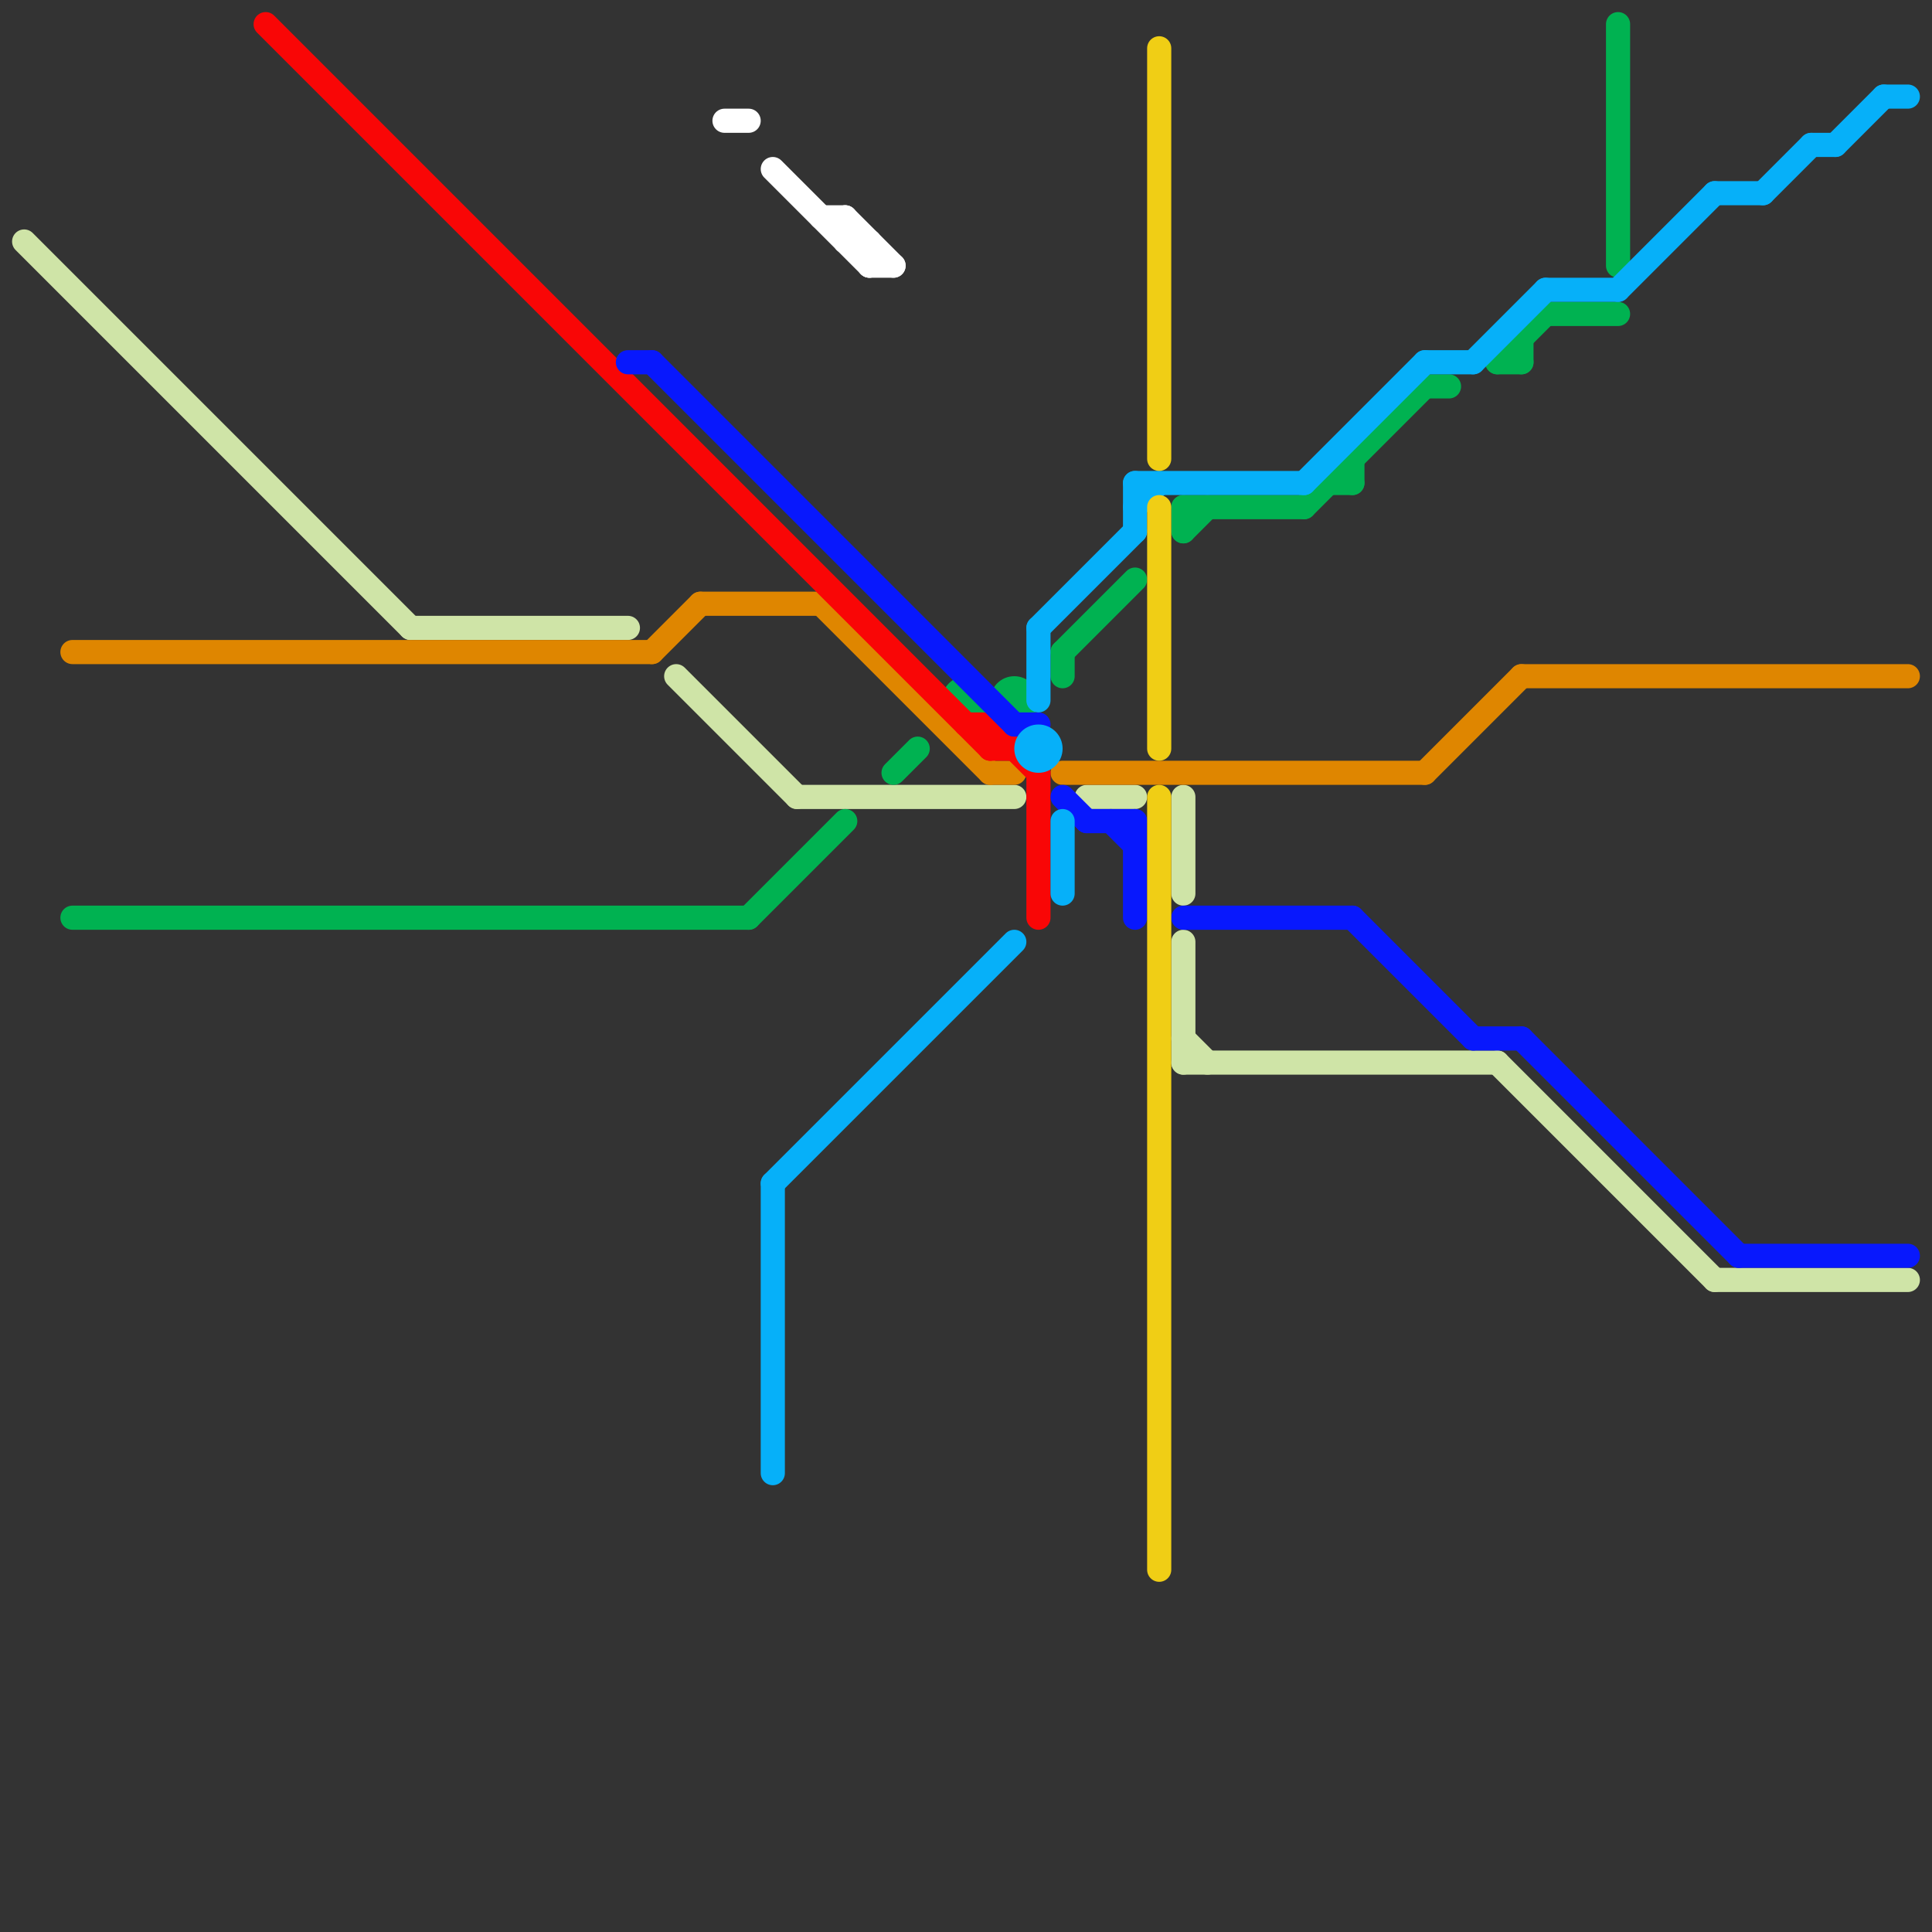 
<svg version="1.1" xmlns="http://www.w3.org/2000/svg" viewBox="0 0 80 80">
<rect x="0" y="0" width="80" height="80" fill="#333333" stroke="none"/>
<style>text { font: 1px Helvetica; font-weight: 600; white-space: pre; dominant-baseline: central; } line { stroke-width: 1; fill: none; stroke-linecap: round; stroke-linejoin: round; } .c0 { stroke: #cfe4a7 } .c1 { stroke: #df8600 } .c2 { stroke: #00b251 } .c3 { stroke: #f90606 } .c4 { stroke: #0818fd } .c5 { stroke: #ffffff } .c6 { stroke: #06b0f9 } .c7 { stroke: #f0ce15 }</style><defs><g id="wm-xf"><circle r="1.2" fill="#000"/><circle r="0.9" fill="#fff"/><circle r="0.6" fill="#000"/><circle r="0.3" fill="#fff"/></g><g id="wm"><circle r="0.6" fill="#000"/><circle r="0.3" fill="#fff"/></g></defs><line class="c0" x1="45" y1="33" x2="47" y2="33"/><line class="c0" x1="49" y1="44" x2="62" y2="44"/><line class="c0" x1="71" y1="53" x2="79" y2="53"/><line class="c0" x1="17" y1="26" x2="26" y2="26"/><line class="c0" x1="62" y1="44" x2="71" y2="53"/><line class="c0" x1="49" y1="33" x2="49" y2="37"/><line class="c0" x1="49" y1="39" x2="49" y2="44"/><line class="c0" x1="28" y1="28" x2="33" y2="33"/><line class="c0" x1="33" y1="33" x2="42" y2="33"/><line class="c0" x1="1" y1="10" x2="17" y2="26"/><line class="c0" x1="49" y1="43" x2="50" y2="44"/><line class="c1" x1="44" y1="32" x2="59" y2="32"/><line class="c1" x1="3" y1="27" x2="27" y2="27"/><line class="c1" x1="27" y1="27" x2="29" y2="25"/><line class="c1" x1="34" y1="25" x2="41" y2="32"/><line class="c1" x1="29" y1="25" x2="34" y2="25"/><line class="c1" x1="63" y1="28" x2="79" y2="28"/><line class="c1" x1="59" y1="32" x2="63" y2="28"/><line class="c1" x1="41" y1="32" x2="42" y2="32"/><line class="c2" x1="37" y1="32" x2="38" y2="31"/><line class="c2" x1="56" y1="19" x2="56" y2="20"/><line class="c2" x1="44" y1="27" x2="47" y2="24"/><line class="c2" x1="63" y1="14" x2="63" y2="15"/><line class="c2" x1="54" y1="21" x2="59" y2="16"/><line class="c2" x1="31" y1="38" x2="35" y2="34"/><line class="c2" x1="49" y1="22" x2="50" y2="21"/><line class="c2" x1="64" y1="13" x2="67" y2="13"/><line class="c2" x1="3" y1="38" x2="31" y2="38"/><line class="c2" x1="55" y1="20" x2="56" y2="20"/><line class="c2" x1="59" y1="16" x2="60" y2="16"/><line class="c2" x1="44" y1="27" x2="44" y2="28"/><line class="c2" x1="49" y1="21" x2="49" y2="22"/><line class="c2" x1="62" y1="15" x2="64" y2="13"/><line class="c2" x1="62" y1="15" x2="63" y2="15"/><line class="c2" x1="67" y1="1" x2="67" y2="11"/><line class="c2" x1="49" y1="21" x2="54" y2="21"/><circle cx="42" cy="29" r="1" fill="#00b251" /><circle cx="40" cy="29" r="1" fill="#00b251" /><line class="c3" x1="11" y1="1" x2="41" y2="31"/><line class="c3" x1="40" y1="30" x2="41" y2="30"/><line class="c3" x1="41" y1="30" x2="43" y2="32"/><line class="c3" x1="43" y1="32" x2="43" y2="38"/><line class="c3" x1="41" y1="30" x2="41" y2="31"/><line class="c3" x1="41" y1="31" x2="42" y2="31"/><line class="c4" x1="61" y1="43" x2="63" y2="43"/><line class="c4" x1="47" y1="34" x2="47" y2="38"/><line class="c4" x1="49" y1="38" x2="56" y2="38"/><line class="c4" x1="26" y1="15" x2="27" y2="15"/><line class="c4" x1="45" y1="34" x2="47" y2="34"/><line class="c4" x1="44" y1="33" x2="45" y2="34"/><line class="c4" x1="46" y1="34" x2="47" y2="35"/><line class="c4" x1="63" y1="43" x2="72" y2="52"/><line class="c4" x1="42" y1="30" x2="43" y2="30"/><line class="c4" x1="27" y1="15" x2="42" y2="30"/><line class="c4" x1="56" y1="38" x2="61" y2="43"/><line class="c4" x1="72" y1="52" x2="79" y2="52"/><line class="c5" x1="30" y1="5" x2="31" y2="5"/><line class="c5" x1="36" y1="11" x2="37" y2="11"/><line class="c5" x1="35" y1="9" x2="35" y2="10"/><line class="c5" x1="32" y1="7" x2="36" y2="11"/><line class="c5" x1="35" y1="9" x2="37" y2="11"/><line class="c5" x1="36" y1="10" x2="36" y2="11"/><line class="c5" x1="34" y1="9" x2="35" y2="9"/><line class="c5" x1="35" y1="10" x2="36" y2="10"/><line class="c6" x1="61" y1="15" x2="64" y2="12"/><line class="c6" x1="73" y1="8" x2="75" y2="6"/><line class="c6" x1="43" y1="26" x2="43" y2="29"/><line class="c6" x1="44" y1="34" x2="44" y2="37"/><line class="c6" x1="67" y1="12" x2="71" y2="8"/><line class="c6" x1="32" y1="49" x2="32" y2="61"/><line class="c6" x1="75" y1="6" x2="76" y2="6"/><line class="c6" x1="76" y1="6" x2="78" y2="4"/><line class="c6" x1="54" y1="20" x2="59" y2="15"/><line class="c6" x1="59" y1="15" x2="61" y2="15"/><line class="c6" x1="32" y1="49" x2="42" y2="39"/><line class="c6" x1="43" y1="26" x2="47" y2="22"/><line class="c6" x1="64" y1="12" x2="67" y2="12"/><line class="c6" x1="78" y1="4" x2="79" y2="4"/><line class="c6" x1="47" y1="20" x2="47" y2="22"/><line class="c6" x1="47" y1="20" x2="54" y2="20"/><line class="c6" x1="47" y1="21" x2="48" y2="20"/><line class="c6" x1="71" y1="8" x2="73" y2="8"/><circle cx="43" cy="31" r="1" fill="#06b0f9" /><line class="c7" x1="48" y1="2" x2="48" y2="19"/><line class="c7" x1="48" y1="21" x2="48" y2="31"/><line class="c7" x1="48" y1="33" x2="48" y2="65"/>
</svg>
